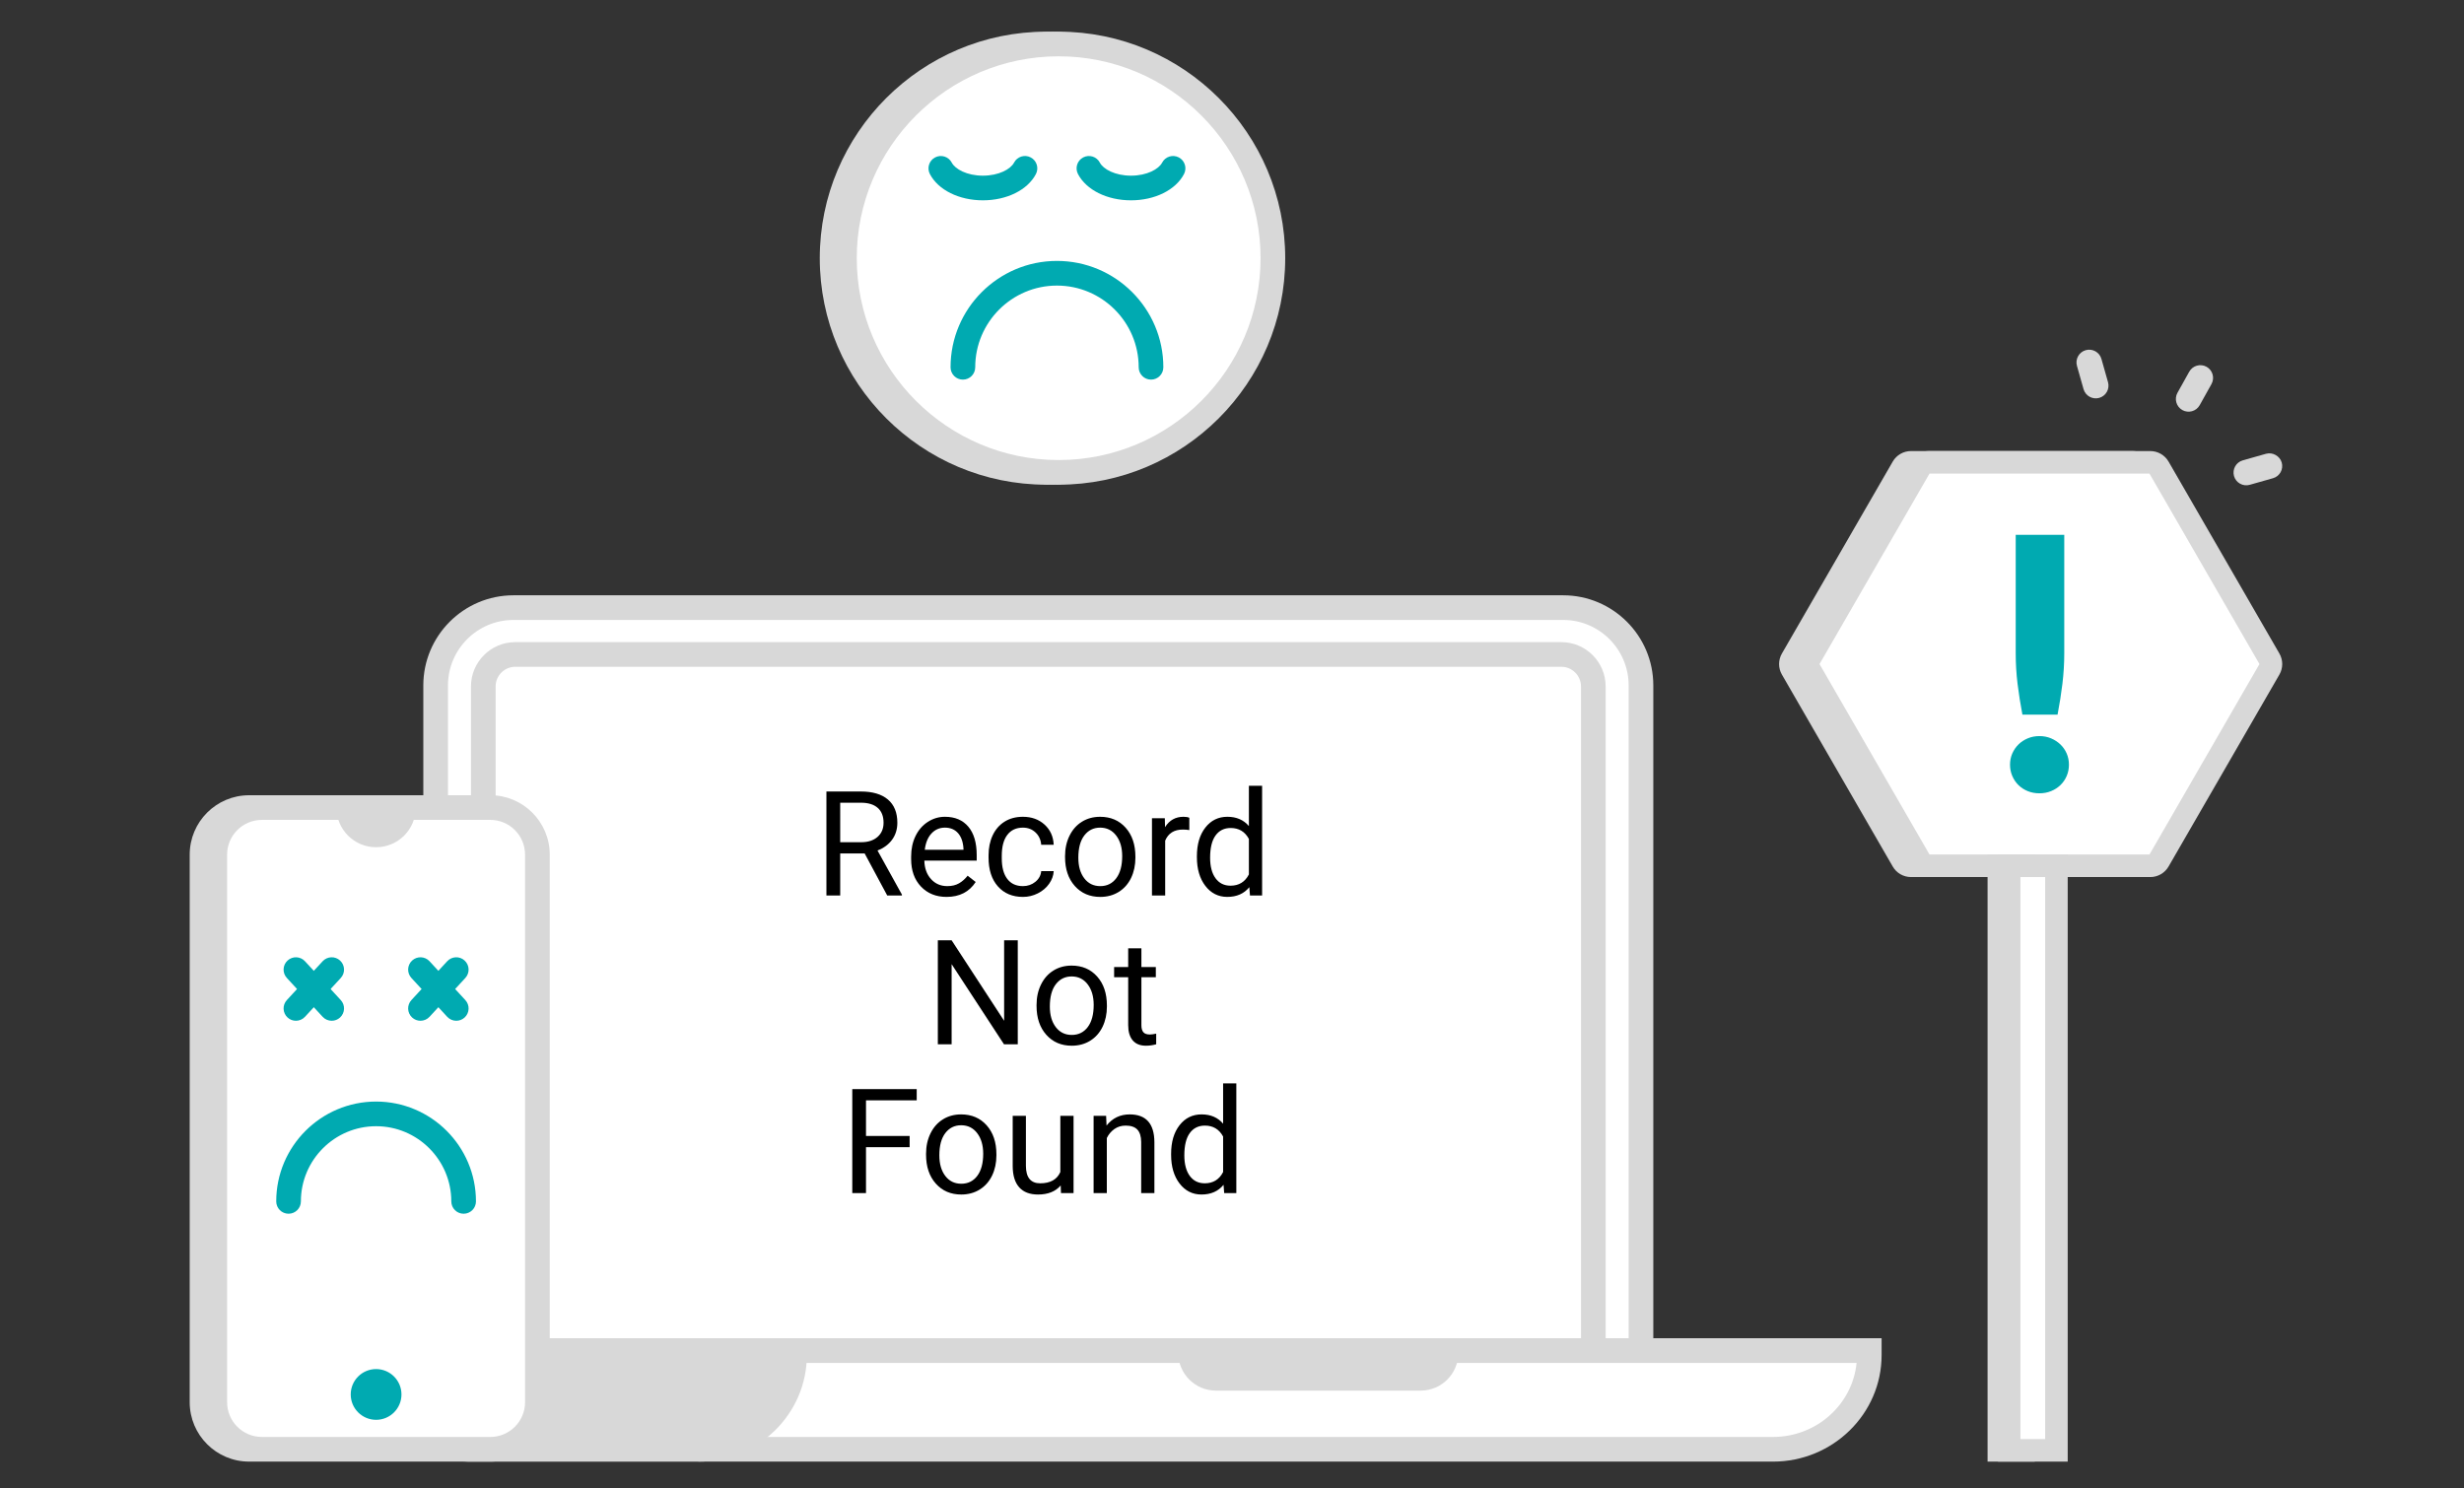 <?xml version="1.0" encoding="utf-8"?>
<!-- Generator: Adobe Illustrator 16.0.0, SVG Export Plug-In . SVG Version: 6.00 Build 0)  -->
<!DOCTYPE svg PUBLIC "-//W3C//DTD SVG 1.1//EN" "http://www.w3.org/Graphics/SVG/1.1/DTD/svg11.dtd">
<svg version="1.1" id="Layer_1" xmlns="http://www.w3.org/2000/svg" xmlns:xlink="http://www.w3.org/1999/xlink" x="0px" y="0px"
	 width="496.667px" height="300px" viewBox="0 0 496.667 300" enable-background="new 0 0 496.667 300" xml:space="preserve">
<rect x="0" y="0" width="496.667" height="300" fill="#333333" stroke="none"/>
<g>
	<defs>
		<rect id="SVGID_1_" x="-50" width="600" height="300"/>
	</defs>
	<clipPath id="SVGID_2_">
		<use xlink:href="#SVGID_1_"  overflow="visible"/>
	</clipPath>
	<g clip-path="url(#SVGID_2_)">
		<g>
			<path fill="#FFFFFF" d="M160.143,272.28h216.646v0.912c0,10.482-8.683,18.988-19.403,18.988H140.762"/>
			<path fill="#D8D8D8" d="M357.386,294.667H140.762v-4.972h216.624c8.787,0,16.025-6.563,16.844-14.928H160.143v-4.971h219.132
				v3.396C379.274,285.034,369.456,294.667,357.386,294.667z"/>
		</g>
		<path fill="#D8D8D8" d="M85.326,269.787v15.928c0,4.938,4.018,8.955,8.956,8.955h46.48c12.062,0,21.874-9.636,21.874-21.48v-3.402
			H85.326z"/>
		<path fill="#FFFFFF" d="M87.811,272.272h242.96V138.184c0-8.662-7.023-15.685-15.684-15.685H103.496
			c-8.663,0-15.685,7.022-15.685,15.685V272.272z"/>
		<path fill="#D8D8D8" d="M333.258,274.759H85.326V138.184c0-10.02,8.151-18.17,18.169-18.17h211.592
			c10.018,0,18.17,8.15,18.17,18.17V274.759z M90.297,269.787h237.989V138.184c0-7.278-5.921-13.199-13.198-13.199H103.496
			c-7.278,0-13.199,5.921-13.199,13.199V269.787z"/>
		<g>
			<path fill="#D8D8D8" d="M323.652,274.759H94.931V138.397c0-4.932,4.011-8.943,8.942-8.943h210.836
				c4.931,0,8.943,4.011,8.943,8.943V274.759z M99.902,269.787H318.68v-131.39c0-2.19-1.78-3.972-3.971-3.972H103.873
				c-2.19,0-3.971,1.781-3.971,3.972V269.787z"/>
		</g>
		<path fill="#D8D8D8" d="M245.09,280.352h41.278c4.189,0,7.584-3.395,7.584-7.585v-0.486h-56.448v0.486
			C237.504,276.957,240.9,280.352,245.09,280.352z"/>
	</g>
	<g clip-path="url(#SVGID_2_)">
		<path fill="#FFFFFF" d="M98.835,292.181H52.782c-5.219,0-9.489-4.269-9.489-9.488V172.295c0-5.219,4.27-9.487,9.489-9.487h46.053
			c5.219,0,9.489,4.269,9.489,9.487v110.397C108.324,287.912,104.054,292.181,98.835,292.181z"/>
		<path fill="#D8D8D8" d="M98.836,160.321H52.782c-0.022,0-0.043,0.003-0.064,0.003h-2.516c-6.597,0-11.964,5.367-11.964,11.965
			v110.409c0,6.598,5.368,11.966,11.964,11.966h2.516c0.021,0,0.042,0.003,0.064,0.003h46.055c6.602,0,11.973-5.372,11.973-11.975
			V172.295C110.81,165.693,105.438,160.321,98.836,160.321z M105.838,282.692c0,3.861-3.141,7.003-7.001,7.003H60.044v-0.002h-7.295
			c-3.846-0.02-6.971-3.152-6.971-7.001V172.295c0-3.849,3.125-6.981,6.971-7h7.295v-0.003h38.792c3.86,0,7.001,3.143,7.001,7.003
			V282.692z"/>
		<circle fill="#00AAB1" cx="75.809" cy="281.126" r="5.115"/>
		<path fill="#D8D8D8" d="M83.804,162.81c0,4.417-3.58,7.996-7.995,7.996c-4.417,0-7.995-3.579-7.995-7.996H83.804z"/>
		<g>
			<g>
				<path fill="#00AAB1" d="M93.454,244.694c-1.373,0-2.485-1.113-2.485-2.484c0-8.36-6.801-15.16-15.159-15.16
					c-8.36,0-15.16,6.8-15.16,15.16c0,1.371-1.113,2.484-2.486,2.484c-1.374,0-2.486-1.113-2.486-2.484
					c0-11.1,9.031-20.131,20.131-20.131s20.13,9.031,20.13,20.131C95.939,243.581,94.827,244.694,93.454,244.694z"/>
			</g>
			<g>
				<g>
					<g>
						<path fill="#00AAB1" d="M66.863,205.791c-0.669,0-1.337-0.269-1.828-0.802l-7.215-7.827c-0.93-1.01-0.867-2.58,0.143-3.511
							c1.01-0.933,2.582-0.867,3.512,0.142l7.215,7.827c0.931,1.01,0.866,2.582-0.144,3.513
							C68.07,205.573,67.465,205.791,66.863,205.791z"/>
					</g>
					<g>
						<path fill="#00AAB1" d="M59.647,205.791c-0.602,0-1.206-0.218-1.684-0.658c-1.01-0.931-1.073-2.503-0.143-3.513l7.215-7.827
							c0.931-1.009,2.505-1.074,3.512-0.142c1.01,0.931,1.074,2.501,0.144,3.511l-7.215,7.827
							C60.985,205.522,60.317,205.791,59.647,205.791z"/>
					</g>
				</g>
				<g>
					<g>
						<path fill="#00AAB1" d="M91.97,205.791c-0.669,0-1.339-0.269-1.829-0.802l-7.214-7.827c-0.931-1.01-0.867-2.58,0.143-3.511
							c1.01-0.933,2.583-0.867,3.513,0.142l7.214,7.827c0.931,1.01,0.867,2.582-0.143,3.513
							C93.176,205.573,92.572,205.791,91.97,205.791z"/>
					</g>
					<g>
						<path fill="#00AAB1" d="M84.753,205.791c-0.601,0-1.206-0.218-1.683-0.658c-1.01-0.931-1.074-2.503-0.143-3.513l7.214-7.827
							c0.931-1.009,2.505-1.074,3.513-0.142c1.01,0.931,1.073,2.501,0.143,3.511l-7.214,7.827
							C86.091,205.522,85.423,205.791,84.753,205.791z"/>
					</g>
				</g>
			</g>
		</g>
	</g>
	<g clip-path="url(#SVGID_2_)">
		<path fill="#FFFFFF" d="M-50,256.504"/>
	</g>
	<g clip-path="url(#SVGID_2_)">
		<path fill="#D8D8D8" d="M210.907,97.718c-25.181,0-45.668-20.486-45.668-45.668c0-25.182,20.487-45.668,45.668-45.668
			c25.182,0,45.669,20.486,45.669,45.668C256.576,77.231,236.089,97.718,210.907,97.718z"/>
		<circle fill="#FFFFFF" cx="213.393" cy="52.049" r="43.183"/>
		<path fill="#D8D8D8" d="M213.393,97.718c-25.182,0-45.668-20.487-45.668-45.669c0-25.182,20.487-45.667,45.668-45.667
			c25.181,0,45.667,20.486,45.667,45.667C259.061,77.231,238.574,97.718,213.393,97.718z M213.393,11.353
			c-22.44,0-40.697,18.256-40.697,40.696c0,22.441,18.257,40.698,40.697,40.698c22.44,0,40.697-18.256,40.697-40.698
			C254.09,29.609,235.833,11.353,213.393,11.353z"/>
		<g>
			<g>
				<path fill="#00AAB1" d="M232.01,76.533c-1.374,0-2.486-1.112-2.486-2.486c0-9.084-7.39-16.474-16.475-16.474
					c-9.084,0-16.475,7.39-16.475,16.474c0,1.374-1.112,2.486-2.485,2.486c-1.374,0-2.486-1.112-2.486-2.486
					c0-11.825,9.621-21.446,21.446-21.446c11.825,0,21.446,9.621,21.446,21.446C234.495,75.42,233.383,76.533,232.01,76.533z"/>
			</g>
			<g>
				<g>
					<path fill="#00AAB1" d="M198.123,40.386c-4.811,0-9.005-2.081-10.685-5.299c-0.634-1.217-0.163-2.718,1.054-3.353
						c1.22-0.633,2.72-0.162,3.354,1.054c0.681,1.306,3.055,2.627,6.277,2.627c3.223,0,5.598-1.322,6.279-2.627
						c0.632-1.217,2.133-1.692,3.352-1.055c1.217,0.634,1.689,2.135,1.056,3.353C207.131,38.304,202.936,40.386,198.123,40.386z"/>
				</g>
			</g>
			<g>
				<g>
					<path fill="#00AAB1" d="M227.974,40.386c-4.812,0-9.006-2.081-10.685-5.299c-0.635-1.217-0.163-2.718,1.054-3.353
						c1.219-0.633,2.721-0.162,3.354,1.054c0.68,1.306,3.055,2.627,6.277,2.627c3.223,0,5.598-1.322,6.278-2.627
						c0.633-1.217,2.132-1.692,3.353-1.055c1.217,0.634,1.689,2.135,1.055,3.353C236.981,38.304,232.787,40.386,227.974,40.386z"/>
				</g>
			</g>
		</g>
	</g>
	<g clip-path="url(#SVGID_2_)">
		<path fill="#D8D8D8" d="M429.883,176.818h-44.696c-1.509,0-2.914-0.811-3.665-2.119l-22.348-38.706
			c-0.754-1.305-0.754-2.927,0-4.233l22.349-38.708c0.75-1.304,2.155-2.116,3.664-2.116h44.696c1.507,0,2.91,0.811,3.665,2.114
			l22.349,38.71c0.754,1.305,0.754,2.927,0,4.233l-22.349,38.709C432.793,176.009,431.389,176.818,429.883,176.818z"/>
		<path fill="#FFFFFF" d="M433.445,93.209h-44.696c-0.7,0-1.349,0.374-1.698,0.979l-22.349,38.709c-0.351,0.606-0.351,1.354,0,1.96
			l22.349,38.709c0.35,0.605,0.998,0.979,1.698,0.979h44.696c0.7,0,1.349-0.373,1.698-0.979l22.349-38.709
			c0.35-0.606,0.35-1.354,0-1.96l-22.349-38.709C434.794,93.583,434.146,93.209,433.445,93.209z"/>
		<path fill="#D8D8D8" d="M433.445,176.818h-44.697c-1.508,0-2.914-0.811-3.663-2.119l-22.349-38.706
			c-0.755-1.305-0.755-2.927,0-4.232l22.349-38.708c0.749-1.304,2.155-2.116,3.663-2.116h44.697c1.507,0,2.91,0.811,3.665,2.115
			l22.349,38.71c0.754,1.304,0.754,2.926,0,4.231l-22.349,38.709C436.355,176.009,434.951,176.818,433.445,176.818z M388.93,172.276
			h44.336l22.17-38.398L433.268,95.48h-44.339l-22.169,38.398L388.93,172.276z"/>
		<g>
			<path fill="#00AAB1" d="M405.159,154.165c0-0.809,0.152-1.563,0.455-2.26c0.304-0.696,0.72-1.304,1.248-1.822
				c0.528-0.517,1.153-0.927,1.873-1.23c0.72-0.303,1.508-0.455,2.361-0.455c0.833,0,1.61,0.151,2.33,0.455
				c0.72,0.304,1.35,0.714,1.889,1.23c0.54,0.518,0.962,1.126,1.266,1.822c0.303,0.697,0.455,1.451,0.455,2.26
				c0,0.81-0.152,1.568-0.455,2.278c-0.304,0.708-0.726,1.322-1.266,1.839c-0.539,0.518-1.169,0.923-1.889,1.214
				c-0.72,0.293-1.497,0.438-2.33,0.438c-0.854,0-1.642-0.146-2.361-0.438c-0.72-0.291-1.345-0.696-1.873-1.214
				c-0.528-0.517-0.944-1.131-1.248-1.839C405.312,155.733,405.159,154.975,405.159,154.165z M416.092,107.821v23.867
				c0,2.068-0.122,4.121-0.371,6.158c-0.248,2.035-0.574,4.11-0.979,6.224h-7.087c-0.402-2.114-0.729-4.189-0.979-6.224
				c-0.246-2.037-0.369-4.09-0.369-6.158v-23.867H416.092z"/>
		</g>
		<g>
			<rect x="400.633" y="172.275" fill="#D8D8D8" width="9.522" height="122.392"/>
			<rect x="404.991" y="174.546" fill="#FFFFFF" width="9.525" height="117.85"/>
			<path fill="#D8D8D8" d="M416.786,294.667h-14.064V172.275h14.064V294.667z M407.263,290.124h4.98V176.818h-4.98V290.124z"/>
		</g>
		<g>
			<g>
				<g>
					<path fill="#D8D8D8" d="M439.902,82.673c1.234,0.689,2.8,0.245,3.488-0.988l2.372-4.25c0.69-1.235,0.246-2.799-0.987-3.489
						c-1.234-0.689-2.8-0.246-3.489,0.989l-2.373,4.249C438.224,80.418,438.667,81.983,439.902,82.673z"/>
				</g>
			</g>
			<g>
				<g>
					<path fill="#D8D8D8" d="M451.526,97.512c0.6,0.335,1.291,0.417,1.949,0.229l4.682-1.327c0.658-0.185,1.207-0.619,1.541-1.214
						c0.335-0.599,0.414-1.292,0.228-1.952c-0.373-1.317-1.847-2.141-3.164-1.767l-4.684,1.326c-1.359,0.384-2.153,1.805-1.77,3.166
						C450.496,96.632,450.928,97.178,451.526,97.512z"/>
				</g>
			</g>
			<g>
				<g>
					<path fill="#D8D8D8" d="M419.978,78.446c0.192,0.68,0.644,1.218,1.216,1.538c0.574,0.32,1.271,0.423,1.948,0.23
						c1.361-0.387,2.155-1.807,1.769-3.166l-1.326-4.684c-0.385-1.36-1.807-2.153-3.166-1.768c-1.361,0.386-2.153,1.807-1.768,3.166
						L419.978,78.446z"/>
				</g>
			</g>
		</g>
	</g>
</g>
<g>
	<path d="M174.284,172.053h-4.924v8.479h-2.779V159.57h6.939c2.361,0,4.177,0.537,5.449,1.612s1.908,2.64,1.908,4.693
		c0,1.306-0.353,2.443-1.058,3.412c-0.706,0.97-1.687,1.694-2.944,2.174l4.924,8.897v0.173h-2.966L174.284,172.053z M169.36,169.792
		h4.247c1.373,0,2.464-0.355,3.275-1.067c0.811-0.711,1.216-1.663,1.216-2.855c0-1.299-0.386-2.293-1.159-2.985
		c-0.773-0.692-1.889-1.044-3.347-1.054h-4.233V169.792z"/>
	<path d="M190.797,180.82c-2.112,0-3.83-0.693-5.154-2.08c-1.325-1.388-1.987-3.242-1.987-5.564v-0.49
		c0-1.545,0.295-2.925,0.885-4.139c0.59-1.214,1.416-2.164,2.477-2.851s2.21-1.029,3.448-1.029c2.025,0,3.6,0.667,4.723,2.001
		c1.123,1.334,1.684,3.244,1.684,5.729v1.109H186.32c0.038,1.535,0.487,2.776,1.346,3.722c0.859,0.945,1.951,1.418,3.275,1.418
		c0.94,0,1.737-0.192,2.39-0.576s1.224-0.893,1.713-1.526l1.627,1.268C195.366,179.817,193.408,180.82,190.797,180.82z
		 M190.466,166.854c-1.075,0-1.977,0.392-2.707,1.174s-1.18,1.879-1.353,3.29h7.803v-0.202c-0.077-1.353-0.442-2.401-1.094-3.146
		C192.462,167.228,191.58,166.854,190.466,166.854z"/>
	<path d="M206.202,178.646c0.95,0,1.78-0.288,2.491-0.864s1.104-1.296,1.181-2.159h2.52c-0.048,0.893-0.355,1.742-0.921,2.548
		c-0.566,0.807-1.322,1.449-2.268,1.93c-0.945,0.479-1.946,0.72-3.002,0.72c-2.121,0-3.808-0.708-5.061-2.124
		c-1.252-1.415-1.878-3.352-1.878-5.809v-0.446c0-1.517,0.278-2.865,0.835-4.046s1.355-2.097,2.397-2.749
		c1.042-0.653,2.272-0.979,3.693-0.979c1.747,0,3.198,0.522,4.355,1.569c1.157,1.046,1.773,2.404,1.85,4.074h-2.52
		c-0.077-1.008-0.458-1.836-1.145-2.483c-0.687-0.648-1.533-0.973-2.541-0.973c-1.354,0-2.402,0.488-3.146,1.462
		c-0.744,0.975-1.116,2.383-1.116,4.226v0.504c0,1.795,0.37,3.177,1.109,4.146C203.773,178.162,204.829,178.646,206.202,178.646z"/>
	<path d="M214.682,172.6c0-1.526,0.3-2.898,0.9-4.117c0.6-1.22,1.435-2.16,2.505-2.822s2.292-0.993,3.664-0.993
		c2.121,0,3.837,0.733,5.147,2.203c1.31,1.468,1.965,3.421,1.965,5.859v0.187c0,1.517-0.291,2.877-0.871,4.082
		c-0.581,1.204-1.411,2.143-2.491,2.814s-2.32,1.008-3.722,1.008c-2.111,0-3.822-0.734-5.132-2.203
		c-1.31-1.468-1.965-3.412-1.965-5.83V172.6z M217.359,172.916c0,1.728,0.401,3.115,1.202,4.161s1.874,1.569,3.218,1.569
		c1.354,0,2.428-0.53,3.225-1.591c0.796-1.061,1.195-2.546,1.195-4.456c0-1.708-0.406-3.093-1.216-4.153
		c-0.812-1.061-1.889-1.592-3.232-1.592c-1.315,0-2.375,0.523-3.182,1.57C217.763,169.471,217.359,170.968,217.359,172.916z"/>
	<path d="M239.732,167.345c-0.403-0.067-0.84-0.102-1.311-0.102c-1.747,0-2.932,0.744-3.556,2.232v11.057h-2.664v-15.577h2.591
		l0.043,1.8c0.873-1.392,2.111-2.088,3.714-2.088c0.518,0,0.912,0.067,1.181,0.201V167.345z"/>
	<path d="M241.258,172.614c0-2.391,0.566-4.313,1.699-5.766c1.132-1.454,2.615-2.182,4.449-2.182c1.824,0,3.268,0.624,4.333,1.872
		v-8.121h2.663v22.114h-2.447l-0.129-1.67c-1.065,1.306-2.548,1.958-4.449,1.958c-1.805,0-3.275-0.739-4.413-2.217
		c-1.137-1.479-1.706-3.407-1.706-5.788V172.614z M243.922,172.916c0,1.767,0.365,3.148,1.094,4.146
		c0.729,0.998,1.737,1.497,3.023,1.497c1.689,0,2.923-0.758,3.7-2.274v-7.155c-0.797-1.469-2.021-2.203-3.671-2.203
		c-1.305,0-2.323,0.504-3.052,1.512C244.287,169.446,243.922,170.939,243.922,172.916z"/>
	<path d="M205.151,210.532h-2.779l-10.553-16.153v16.153h-2.779V189.57h2.779l10.582,16.226V189.57h2.75V210.532z"/>
	<path d="M208.937,202.6c0-1.526,0.3-2.898,0.9-4.117c0.6-1.22,1.435-2.16,2.505-2.822s2.292-0.993,3.664-0.993
		c2.121,0,3.837,0.734,5.147,2.202c1.31,1.469,1.965,3.422,1.965,5.86v0.187c0,1.517-0.291,2.877-0.871,4.082
		c-0.581,1.204-1.411,2.143-2.491,2.814s-2.32,1.008-3.722,1.008c-2.111,0-3.822-0.734-5.132-2.203
		c-1.31-1.468-1.965-3.412-1.965-5.83V202.6z M211.615,202.916c0,1.728,0.401,3.115,1.202,4.161s1.874,1.569,3.218,1.569
		c1.354,0,2.428-0.53,3.225-1.591c0.796-1.061,1.195-2.546,1.195-4.456c0-1.708-0.406-3.093-1.216-4.153
		c-0.812-1.061-1.889-1.591-3.232-1.591c-1.315,0-2.375,0.522-3.182,1.569C212.018,199.471,211.615,200.968,211.615,202.916z"/>
	<path d="M230.072,191.183v3.772h2.908v2.059h-2.908v9.672c0,0.625,0.129,1.094,0.389,1.406c0.259,0.312,0.7,0.468,1.324,0.468
		c0.307,0,0.729-0.058,1.267-0.173v2.147c-0.701,0.19-1.382,0.286-2.044,0.286c-1.19,0-2.087-0.36-2.692-1.08
		c-0.604-0.72-0.907-1.742-0.907-3.066v-9.66h-2.836v-2.059h2.836v-3.772H230.072z"/>
	<path d="M183.354,231.275h-8.796v9.257h-2.764V219.57h12.986v2.261h-10.222v7.184h8.796V231.275z"/>
	<path d="M186.665,232.6c0-1.526,0.3-2.898,0.9-4.117c0.6-1.22,1.435-2.16,2.505-2.822s2.292-0.993,3.664-0.993
		c2.121,0,3.837,0.734,5.147,2.202c1.31,1.469,1.965,3.422,1.965,5.86v0.187c0,1.517-0.291,2.877-0.871,4.082
		c-0.581,1.204-1.411,2.143-2.491,2.814s-2.32,1.008-3.722,1.008c-2.111,0-3.822-0.734-5.132-2.203
		c-1.31-1.468-1.965-3.412-1.965-5.83V232.6z M189.343,232.916c0,1.728,0.401,3.115,1.202,4.161s1.874,1.569,3.218,1.569
		c1.354,0,2.428-0.53,3.225-1.591c0.796-1.061,1.195-2.546,1.195-4.456c0-1.708-0.406-3.093-1.216-4.153
		c-0.812-1.061-1.889-1.591-3.232-1.591c-1.315,0-2.375,0.522-3.182,1.569C189.746,229.471,189.343,230.968,189.343,232.916z"/>
	<path d="M213.803,238.992c-1.037,1.219-2.558,1.828-4.564,1.828c-1.661,0-2.925-0.482-3.793-1.447s-1.308-2.392-1.317-4.283
		v-10.135h2.664v10.063c0,2.36,0.959,3.541,2.879,3.541c2.035,0,3.388-0.758,4.06-2.274v-11.33h2.664v15.577h-2.534L213.803,238.992
		z"/>
	<path d="M222.96,224.955l0.086,1.958c1.19-1.498,2.745-2.246,4.665-2.246c3.292,0,4.953,1.857,4.981,5.571v10.294h-2.664v-10.309
		c-0.01-1.123-0.267-1.953-0.771-2.49s-1.288-0.807-2.354-0.807c-0.864,0-1.622,0.23-2.275,0.691s-1.162,1.065-1.526,1.814v11.1
		h-2.664v-15.577H222.96z"/>
	<path d="M236.061,232.614c0-2.391,0.566-4.313,1.699-5.767s2.615-2.181,4.449-2.181c1.824,0,3.268,0.624,4.333,1.871v-8.119h2.664
		v22.113h-2.448l-0.129-1.67c-1.065,1.306-2.548,1.958-4.449,1.958c-1.805,0-3.275-0.739-4.413-2.217
		c-1.137-1.479-1.706-3.407-1.706-5.788V232.614z M238.725,232.916c0,1.767,0.365,3.148,1.094,4.146
		c0.729,0.998,1.737,1.497,3.023,1.497c1.689,0,2.923-0.758,3.7-2.274v-7.155c-0.797-1.469-2.021-2.203-3.671-2.203
		c-1.305,0-2.323,0.504-3.052,1.512C239.089,229.446,238.725,230.939,238.725,232.916z"/>
</g>
</svg>
